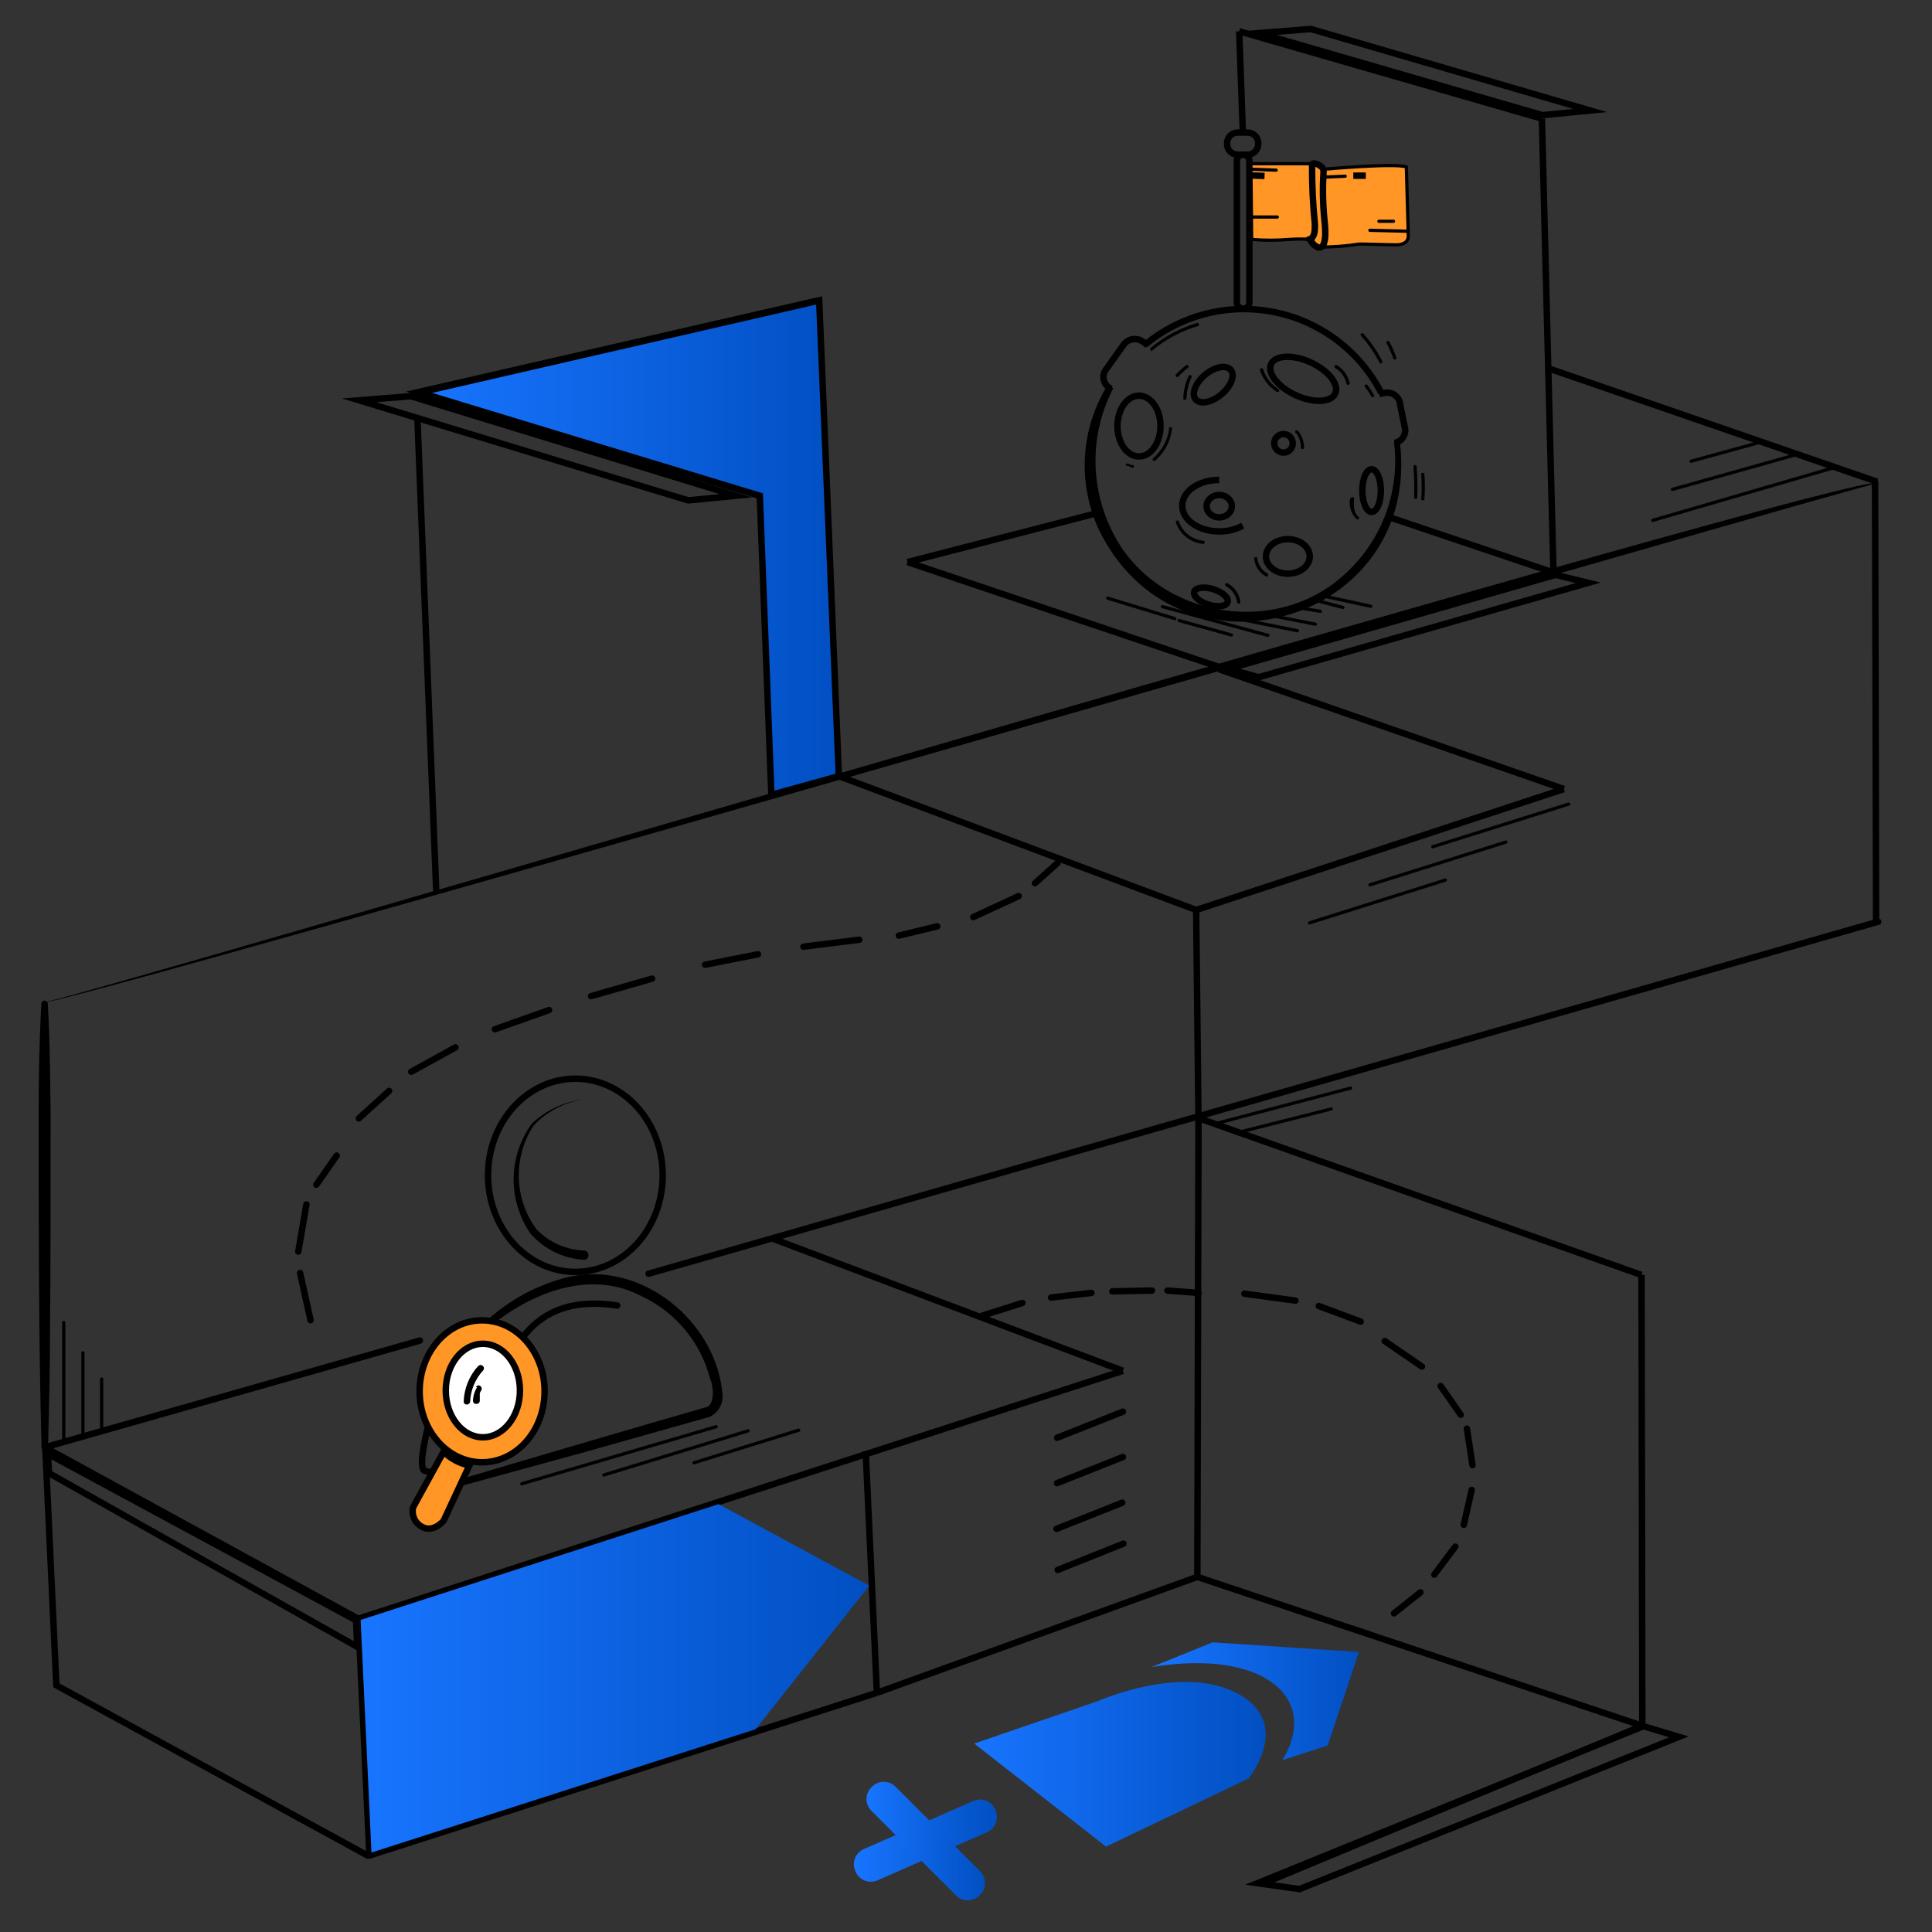<svg width="150" height="150" viewBox="0 0 150 150" fill="none" xmlns="http://www.w3.org/2000/svg">
<rect x="0" y="0" width="150" height="150" fill="#333333" stroke="none"/>
<path d="M35.929 114.77H36.129H35.999C40.709 113.36 50.209 110.58 54.939 109.22C55.459 108.91 55.429 107.71 55.129 107.03C54.768 105.64 54.104 104.347 53.187 103.243C52.269 102.139 51.119 101.25 49.819 100.64C45.819 98.51 41.189 100.38 37.959 103.06C37.935 103.084 37.906 103.104 37.875 103.117C37.843 103.13 37.809 103.137 37.774 103.137C37.74 103.137 37.706 103.13 37.674 103.117C37.642 103.104 37.614 103.084 37.589 103.06C37.546 103.014 37.523 102.953 37.523 102.89C37.523 102.827 37.546 102.766 37.589 102.72C39.416 100.984 41.663 99.753 44.109 99.15C49.839 97.82 55.739 102.68 56.109 108.43C56.106 108.759 56.011 109.08 55.834 109.358C55.657 109.636 55.406 109.858 55.109 110L45.609 112.68L36.099 115.29C36.077 115.3 36.053 115.305 36.029 115.305C36.005 115.305 35.981 115.3 35.959 115.29H35.769C35.712 115.268 35.664 115.225 35.636 115.17C35.608 115.115 35.602 115.051 35.618 114.991C35.634 114.932 35.672 114.88 35.724 114.847C35.776 114.813 35.838 114.8 35.899 114.81L35.929 114.77Z" fill="black"/>
<path d="M33.23 110.8C32.4 114.06 32.94 114.18 32.94 114.18L33.54 114.35" stroke="black" stroke-width="0.5" stroke-miterlimit="10"/>
<path d="M75.641 135.37L85.871 143.37L96.941 138.08C96.941 138.08 100.421 133.81 96.101 131.49C91.781 129.17 85.301 132.05 85.301 132.05L75.641 135.37Z" fill="url(#paint0_linear_18906_159795)"/>
<path d="M127.51 133.99L98.59 146.02" stroke="black" stroke-width="0.5" stroke-miterlimit="10"/>
<path d="M92.961 122.43L127.511 133.99" stroke="black" stroke-width="0.5" stroke-miterlimit="10"/>
<path d="M68.08 131.43L92.96 122.43" stroke="black" stroke-width="0.5" stroke-miterlimit="10"/>
<path d="M127.45 98.99L93.08 86.82" stroke="black" stroke-width="0.5" stroke-miterlimit="10"/>
<path d="M127.509 133.99L127.449 98.99" stroke="black" stroke-width="0.5" stroke-miterlimit="10"/>
<path d="M87.18 106.43L27.811 125.68" stroke="black" stroke-width="0.5" stroke-miterlimit="10"/>
<path d="M68.079 131.43L28.539 144.11" stroke="black" stroke-width="0.5" stroke-miterlimit="10"/>
<path d="M67.211 112.67L68.081 131.43" stroke="black" stroke-width="0.5" stroke-miterlimit="10"/>
<path d="M27.811 125.5L28.691 144.26" stroke="black" stroke-width="0.5" stroke-miterlimit="10"/>
<path d="M3.51 112.22L4.38 130.98" stroke="black" stroke-width="0.5" stroke-miterlimit="10"/>
<path d="M59.891 96.13L87.181 106.43" stroke="black" stroke-width="0.5" stroke-miterlimit="10"/>
<path d="M27.811 125.68L3.48 112.37" stroke="black" stroke-width="0.5" stroke-miterlimit="10"/>
<path d="M28.629 144.11L4.289 130.8" stroke="black" stroke-width="0.5" stroke-miterlimit="10"/>
<path d="M50.359 98.89L145.819 71.56" stroke="black" stroke-width="0.5" stroke-linecap="round" stroke-linejoin="round"/>
<path d="M3.48 112.37L32.6 104.08" stroke="black" stroke-width="0.5" stroke-linecap="round" stroke-linejoin="round"/>
<path d="M3.23 112.37C3 104.42 3 94.53 3 86.54C3 83.67 3.05 80.8 3.21 77.93C3.215 77.863 3.246 77.8 3.297 77.755C3.347 77.711 3.413 77.687 3.48 77.69C3.542 77.693 3.6 77.719 3.643 77.764C3.686 77.808 3.71 77.868 3.71 77.93C3.88 80.8 3.89 83.67 3.93 86.54C3.93 90.83 3.93 99.47 3.88 103.76C3.88 106.63 3.8 109.5 3.73 112.37C3.73 112.67 3.23 112.69 3.23 112.37Z" fill="black"/>
<path d="M145.65 37.55C145.51 37.34 3.19 78.63 3.43 77.8C3.67 78.21 146.14 36 145.65 37.55Z" fill="black"/>
<path d="M145.66 71.62L145.58 37.31" stroke="black" stroke-width="0.5" stroke-miterlimit="10"/>
<path d="M32.41 32.52L33.87 69.21" stroke="black" stroke-width="0.5" stroke-miterlimit="10"/>
<path d="M58.99 38.49L32.06 30.53" stroke="black" stroke-width="0.5" stroke-miterlimit="10"/>
<path d="M32.48 30.44L63.6 23.31L65.13 60.26L59.891 61.71L58.99 38.49L32.48 30.44Z" fill="url(#paint1_linear_18906_159795)" stroke="black" stroke-width="0.5" stroke-miterlimit="10"/>
<path d="M63.32 23.4L32.33 30.53" stroke="black" stroke-width="0.5" stroke-miterlimit="10"/>
<path d="M92.871 70.65L65.131 60.26" stroke="black" stroke-width="0.5" stroke-miterlimit="10"/>
<path d="M121.419 61.26L92.869 70.65" stroke="black" stroke-width="0.5" stroke-miterlimit="10"/>
<path d="M70.461 43.64L94.861 51.86" stroke="black" stroke-width="0.5" stroke-miterlimit="10"/>
<path d="M120.25 28.61L145.73 37.4" stroke="black" stroke-width="0.5" stroke-miterlimit="10"/>
<path d="M85.331 39.8L70.461 43.64" stroke="black" stroke-width="0.5" stroke-miterlimit="10"/>
<path d="M120.61 44.45L107.73 40.11" stroke="black" stroke-width="0.5" stroke-miterlimit="10"/>
<path d="M120.611 44.45L119.711 9.21" stroke="black" stroke-width="0.5" stroke-miterlimit="10"/>
<path d="M96.211 2.43L119.711 9.21" stroke="black" stroke-width="0.5" stroke-miterlimit="10"/>
<path d="M96.491 10.2L96.211 2.43" stroke="black" stroke-width="0.5" stroke-miterlimit="10"/>
<path d="M108.68 34.26C110.45 48.35 91.52 53.84 85.32 41.13C84.49 39.347 84.118 37.386 84.236 35.424C84.355 33.461 84.961 31.559 86 29.89L86.44 30.14C85.585 31.774 85.112 33.581 85.058 35.424C85.005 37.268 85.371 39.099 86.13 40.78C89.21 47.91 99.07 49.78 104.62 44.38C105.969 43.107 106.999 41.533 107.626 39.787C108.254 38.041 108.46 36.171 108.23 34.33L108.72 34.26H108.68Z" fill="black"/>
<path d="M88.91 26.76C90.293 25.613 91.916 24.791 93.659 24.354C95.403 23.918 97.222 23.879 98.982 24.24C100.743 24.601 102.4 25.353 103.831 26.439C105.262 27.526 106.43 28.921 107.25 30.52" stroke="black" stroke-width="0.5" stroke-miterlimit="10"/>
<path d="M75.571 139.826L67.066 143.563C66.413 143.85 66.117 144.611 66.404 145.263L66.432 145.327C66.718 145.979 67.48 146.276 68.132 145.989L76.637 142.252C77.289 141.965 77.586 141.204 77.299 140.552L77.271 140.488C76.984 139.836 76.223 139.539 75.571 139.826Z" fill="url(#paint2_linear_18906_159795)"/>
<path d="M76.096 145.286L69.527 138.717C69.024 138.213 68.207 138.213 67.703 138.717L67.654 138.766C67.15 139.27 67.15 140.087 67.654 140.59L74.223 147.159C74.726 147.663 75.543 147.663 76.047 147.159L76.096 147.11C76.6 146.606 76.6 145.789 76.096 145.286Z" fill="url(#paint3_linear_18906_159795)"/>
<path d="M89.41 129.43L94.15 127.51L105.51 128.26L103.08 135.52L99.56 136.66C102.52 131.82 98.09 128 89.41 129.43Z" fill="url(#paint4_linear_18906_159795)"/>
<path d="M47.92 101.36C44.37 100.82 42.04 101.85 40.51 103.93" stroke="black" stroke-width="0.5" stroke-linecap="round" stroke-linejoin="round"/>
<path d="M37.43 113.53C40.109 113.53 42.28 111.063 42.28 108.02C42.28 104.977 40.109 102.51 37.43 102.51C34.752 102.51 32.58 104.977 32.58 108.02C32.58 111.063 34.752 113.53 37.43 113.53Z" fill="#FF9626" stroke="black" stroke-width="0.5" stroke-miterlimit="10"/>
<path d="M37.489 111.59C39.08 111.59 40.369 109.965 40.369 107.96C40.369 105.955 39.08 104.33 37.489 104.33C35.899 104.33 34.609 105.955 34.609 107.96C34.609 109.965 35.899 111.59 37.489 111.59Z" fill="white" stroke="black" stroke-width="0.5" stroke-miterlimit="10"/>
<path d="M36.441 113.78L34.441 118.07C34.441 118.07 33.621 119.07 32.721 118.52C32.466 118.375 32.266 118.151 32.149 117.883C32.032 117.614 32.004 117.315 32.071 117.03L34.441 112.71C34.99 113.252 35.685 113.624 36.441 113.78Z" fill="#FF9626" stroke="black" stroke-width="0.5" stroke-miterlimit="10"/>
<path d="M93.051 86.95L92.961 122.43" stroke="black" stroke-width="0.5" stroke-miterlimit="10"/>
<path d="M92.869 70.65L93.049 86.95" stroke="black" stroke-width="0.5" stroke-miterlimit="10"/>
<path d="M87.18 109.6L82.07 111.63" stroke="black" stroke-width="0.5" stroke-miterlimit="10" stroke-linecap="round"/>
<path d="M87.18 113.12L82.07 115.15" stroke="black" stroke-width="0.5" stroke-miterlimit="10" stroke-linecap="round"/>
<path d="M87.129 116.67L82.029 118.7" stroke="black" stroke-width="0.5" stroke-miterlimit="10" stroke-linecap="round"/>
<path d="M87.219 119.85L82.119 121.89" stroke="black" stroke-width="0.5" stroke-miterlimit="10" stroke-linecap="round"/>
<path d="M44.671 98.75C48.415 98.75 51.451 95.392 51.451 91.25C51.451 87.108 48.415 83.75 44.671 83.75C40.926 83.75 37.891 87.108 37.891 91.25C37.891 95.392 40.926 98.75 44.671 98.75Z" stroke="black" stroke-width="0.5" stroke-miterlimit="10"/>
<path d="M45.31 97.81C43.733 97.709 42.26 96.99 41.21 95.81C40.332 94.552 39.867 93.053 39.879 91.519C39.892 89.985 40.381 88.493 41.28 87.25C42.374 86.204 43.777 85.541 45.28 85.36C43.819 85.591 42.474 86.293 41.45 87.36C40.652 88.565 40.243 89.986 40.279 91.431C40.315 92.876 40.793 94.276 41.65 95.44C42.633 96.464 43.981 97.057 45.4 97.09C45.486 97.11 45.563 97.16 45.616 97.232C45.668 97.304 45.693 97.392 45.686 97.481C45.679 97.57 45.64 97.653 45.576 97.715C45.513 97.777 45.429 97.815 45.34 97.82L45.31 97.81Z" fill="black"/>
<path d="M108.23 125.26L110.28 123.63" stroke="black" stroke-width="0.5" stroke-miterlimit="10" stroke-linecap="round"/>
<path d="M111.359 122.25L112.989 120.08" stroke="black" stroke-width="0.5" stroke-miterlimit="10" stroke-linecap="round"/>
<path d="M113.65 118.39L114.26 115.68" stroke="black" stroke-width="0.5" stroke-miterlimit="10" stroke-linecap="round"/>
<path d="M114.321 113.75L113.891 110.92" stroke="black" stroke-width="0.5" stroke-miterlimit="10" stroke-linecap="round"/>
<path d="M113.41 109.84L111.85 107.61" stroke="black" stroke-width="0.5" stroke-miterlimit="10" stroke-linecap="round"/>
<path d="M110.4 106.1L107.51 104.12" stroke="black" stroke-width="0.5" stroke-miterlimit="10" stroke-linecap="round"/>
<path d="M105.641 102.61L102.391 101.4" stroke="black" stroke-width="0.5" stroke-miterlimit="10" stroke-linecap="round"/>
<path d="M100.579 100.98L96.609 100.44" stroke="black" stroke-width="0.5" stroke-miterlimit="10" stroke-linecap="round"/>
<path d="M93.051 100.38L90.641 100.2" stroke="black" stroke-width="0.5" stroke-miterlimit="10" stroke-linecap="round"/>
<path d="M89.439 100.2L86.369 100.26" stroke="black" stroke-width="0.5" stroke-miterlimit="10" stroke-linecap="round"/>
<path d="M84.739 100.38L81.609 100.74" stroke="black" stroke-width="0.5" stroke-miterlimit="10" stroke-linecap="round"/>
<path d="M79.38 101.16L76.311 102.13" stroke="black" stroke-width="0.5" stroke-miterlimit="10" stroke-linecap="round"/>
<path d="M24.111 102.5L23.301 98.84" stroke="black" stroke-width="0.5" stroke-miterlimit="10" stroke-linecap="round"/>
<path d="M23.16 97.17L23.79 93.51" stroke="black" stroke-width="0.5" stroke-miterlimit="10" stroke-linecap="round"/>
<path d="M24.561 91.98L26.14 89.72" stroke="black" stroke-width="0.5" stroke-miterlimit="10" stroke-linecap="round"/>
<path d="M27.859 86.83L30.209 84.7" stroke="black" stroke-width="0.5" stroke-miterlimit="10" stroke-linecap="round"/>
<path d="M31.93 83.21L35.36 81.32" stroke="black" stroke-width="0.5" stroke-miterlimit="10" stroke-linecap="round"/>
<path d="M38.43 79.91L42.63 78.42" stroke="black" stroke-width="0.5" stroke-miterlimit="10" stroke-linecap="round"/>
<path d="M45.891 77.34L50.631 75.98" stroke="black" stroke-width="0.5" stroke-miterlimit="10" stroke-linecap="round"/>
<path d="M54.74 74.9L58.85 74.09" stroke="black" stroke-width="0.5" stroke-miterlimit="10" stroke-linecap="round"/>
<path d="M62.381 73.5L66.711 72.96" stroke="black" stroke-width="0.5" stroke-miterlimit="10" stroke-linecap="round"/>
<path d="M69.789 72.64L72.769 71.92" stroke="black" stroke-width="0.5" stroke-miterlimit="10" stroke-linecap="round"/>
<path d="M75.57 71.2L79.09 69.57" stroke="black" stroke-width="0.5" stroke-miterlimit="10" stroke-linecap="round"/>
<path d="M80.359 68.57L82.119 66.99" stroke="black" stroke-width="0.5" stroke-miterlimit="10" stroke-linecap="round"/>
<path d="M96.529 12.01H96.499C96.24 12.01 96.029 12.22 96.029 12.48V23.49C96.029 23.75 96.24 23.96 96.499 23.96H96.529C96.789 23.96 96.999 23.75 96.999 23.49V12.48C96.999 12.22 96.789 12.01 96.529 12.01Z" stroke="black" stroke-width="0.5" stroke-miterlimit="10"/>
<path d="M96.859 10.29H96.1C95.641 10.29 95.269 10.662 95.269 11.12V11.18C95.269 11.638 95.641 12.01 96.1 12.01H96.859C97.318 12.01 97.689 11.638 97.689 11.18V11.12C97.689 10.662 97.318 10.29 96.859 10.29Z" stroke="black" stroke-width="0.5" stroke-miterlimit="10"/>
<path d="M97.119 12.71H101.769C101.959 12.64 102.169 12.645 102.355 12.725C102.541 12.805 102.689 12.954 102.769 13.14C102.769 13.14 108.349 12.64 109.189 12.96L109.339 18.31C109.339 18.31 109.429 19.03 108.339 19.01L105.839 18.95H105.519C104.494 19.111 103.457 19.188 102.419 19.18C102.163 19.142 101.929 19.015 101.759 18.82C101.756 18.797 101.756 18.773 101.759 18.75C101.759 18.75 102.029 18.46 100.069 18.59C99.108 18.671 98.141 18.671 97.179 18.59L97.119 12.71Z" fill="#FF9626" stroke="black" stroke-width="0.25" stroke-miterlimit="10" stroke-linecap="round"/>
<path d="M101.87 12.82C101.858 14.353 101.932 15.885 102.09 17.41C102.09 17.92 102.09 18.41 101.68 18.58L102 19L102.27 19.18C102.27 19.18 103.12 19.69 102.84 17.18C102.705 15.908 102.678 14.627 102.76 13.35C102.764 13.278 102.752 13.206 102.726 13.139C102.701 13.072 102.661 13.011 102.61 12.96C102.34 12.72 101.87 12.56 101.87 12.82Z" stroke="black" stroke-width="0.5" stroke-miterlimit="10"/>
<path d="M94.66 40.17C95.201 40.17 95.64 39.781 95.64 39.3C95.64 38.82 95.201 38.43 94.66 38.43C94.118 38.43 93.68 38.82 93.68 39.3C93.68 39.781 94.118 40.17 94.66 40.17Z" stroke="black" stroke-width="0.5" stroke-miterlimit="10"/>
<path d="M99.989 44.54C100.928 44.54 101.689 43.94 101.689 43.2C101.689 42.46 100.928 41.86 99.989 41.86C99.05 41.86 98.289 42.46 98.289 43.2C98.289 43.94 99.05 44.54 99.989 44.54Z" stroke="black" stroke-width="0.5" stroke-miterlimit="10"/>
<path d="M95.316 46.749C95.419 46.417 94.921 45.967 94.204 45.744C93.486 45.521 92.821 45.61 92.718 45.942C92.615 46.275 93.113 46.725 93.83 46.947C94.547 47.17 95.213 47.081 95.316 46.749Z" stroke="black" stroke-width="0.5" stroke-miterlimit="10"/>
<path d="M99.65 35.14C100.047 35.14 100.37 34.818 100.37 34.42C100.37 34.022 100.047 33.7 99.65 33.7C99.252 33.7 98.93 34.022 98.93 34.42C98.93 34.818 99.252 35.14 99.65 35.14Z" stroke="black" stroke-width="0.5" stroke-miterlimit="10"/>
<path d="M106.49 39.75C106.887 39.75 107.21 39.007 107.21 38.09C107.21 37.173 106.887 36.43 106.49 36.43C106.092 36.43 105.77 37.173 105.77 38.09C105.77 39.007 106.092 39.75 106.49 39.75Z" stroke="black" stroke-width="0.5" stroke-miterlimit="10"/>
<path d="M103.67 30.552C103.992 29.849 103.139 28.768 101.764 28.137C100.388 27.505 99.012 27.563 98.689 28.266C98.367 28.969 99.22 30.05 100.596 30.681C101.971 31.312 103.348 31.255 103.67 30.552Z" stroke="black" stroke-width="0.5" stroke-miterlimit="10"/>
<path d="M94.83 30.621C95.583 29.989 95.909 29.138 95.557 28.719C95.206 28.3 94.31 28.473 93.557 29.104C92.804 29.736 92.478 30.588 92.83 31.007C93.181 31.426 94.076 31.253 94.83 30.621Z" stroke="black" stroke-width="0.5" stroke-miterlimit="10"/>
<path d="M88.43 35.44C89.352 35.44 90.1 34.383 90.1 33.08C90.1 31.777 89.352 30.72 88.43 30.72C87.507 30.72 86.76 31.777 86.76 33.08C86.76 34.383 87.507 35.44 88.43 35.44Z" stroke="black" stroke-width="0.5" stroke-miterlimit="10"/>
<path d="M96.489 40.81C95.928 41.114 95.297 41.269 94.659 41.26C93.069 41.26 91.789 40.37 91.789 39.26C91.789 38.15 93.069 37.26 94.659 37.26" stroke="black" stroke-width="0.5" stroke-miterlimit="10"/>
<path d="M89.11 26.8L88.72 26.52C88.491 26.358 88.207 26.293 87.931 26.337C87.654 26.382 87.406 26.534 87.24 26.76L85.93 28.6C85.823 28.718 85.746 28.86 85.705 29.014C85.664 29.168 85.661 29.33 85.695 29.485C85.73 29.641 85.8 29.786 85.902 29.908C86.004 30.031 86.133 30.128 86.28 30.19" stroke="black" stroke-width="0.5" stroke-miterlimit="10"/>
<path d="M107.09 30.59L107.49 30.51C107.633 30.478 107.781 30.477 107.923 30.508C108.066 30.539 108.201 30.601 108.317 30.69C108.433 30.779 108.529 30.892 108.597 31.021C108.665 31.151 108.703 31.294 108.71 31.44L109.05 33.09C109.095 33.227 109.11 33.371 109.094 33.514C109.079 33.657 109.032 33.795 108.958 33.919C108.884 34.042 108.784 34.148 108.665 34.23C108.547 34.311 108.412 34.366 108.27 34.39" stroke="black" stroke-width="0.5" stroke-miterlimit="10"/>
<path d="M97.189 13.14L99.079 13.21" stroke="black" stroke-width="0.25" stroke-miterlimit="10" stroke-linecap="round"/>
<path d="M97.119 13.62L98.179 13.66" stroke="black" stroke-width="0.5" stroke-miterlimit="10"/>
<path d="M97.189 16.85H99.169" stroke="black" stroke-width="0.25" stroke-miterlimit="10" stroke-linecap="round"/>
<path d="M109.179 17.95L106.359 17.88" stroke="black" stroke-width="0.25" stroke-miterlimit="10" stroke-linecap="round"/>
<path d="M108.191 17.18H107.061" stroke="black" stroke-width="0.25" stroke-miterlimit="10" stroke-linecap="round"/>
<path d="M102.811 13.75L104.441 13.68" stroke="black" stroke-width="0.25" stroke-miterlimit="10" stroke-linecap="round"/>
<path d="M105.07 13.64H106.04" stroke="black" stroke-width="0.5" stroke-miterlimit="10"/>
<path d="M95.609 47.94L100.729 48.97" stroke="black" stroke-width="0.25" stroke-miterlimit="10" stroke-linecap="round"/>
<path d="M98.68 47.79L102.12 48.46" stroke="black" stroke-width="0.25" stroke-miterlimit="10" stroke-linecap="round"/>
<path d="M100.82 47.19L102.51 47.46" stroke="black" stroke-width="0.25" stroke-miterlimit="10" stroke-linecap="round"/>
<path d="M90.25 47.1L98.44 49.33" stroke="black" stroke-width="0.25" stroke-miterlimit="10" stroke-linecap="round"/>
<path d="M91.21 48.03L86 46.44" stroke="black" stroke-width="0.25" stroke-miterlimit="10" stroke-linecap="round"/>
<path d="M102.689 46.26L106.419 47.07" stroke="black" stroke-width="0.25" stroke-miterlimit="10" stroke-linecap="round"/>
<path d="M102.061 46.59L104.261 47.16" stroke="black" stroke-width="0.25" stroke-miterlimit="10" stroke-linecap="round"/>
<path d="M91.551 48.18L95.611 49.3" stroke="black" stroke-width="0.25" stroke-miterlimit="10" stroke-linecap="round"/>
<path d="M142.42 36.3L128.32 40.4" stroke="black" stroke-width="0.25" stroke-miterlimit="10" stroke-linecap="round"/>
<path d="M139.48 35.29L129.84 38" stroke="black" stroke-width="0.25" stroke-miterlimit="10" stroke-linecap="round"/>
<path d="M136.781 34.3L131.301 35.81" stroke="black" stroke-width="0.25" stroke-miterlimit="10" stroke-linecap="round"/>
<path d="M55.6 110.77L40.51 115.2" stroke="black" stroke-width="0.25" stroke-miterlimit="10" stroke-linecap="round"/>
<path d="M58.081 111.09L46.881 114.52" stroke="black" stroke-width="0.25" stroke-miterlimit="10" stroke-linecap="round"/>
<path d="M62.011 111.04L53.881 113.57" stroke="black" stroke-width="0.25" stroke-miterlimit="10" stroke-linecap="round"/>
<path d="M90.779 33.27C90.661 34.163 90.22 34.981 89.539 35.57C89.409 35.68 89.539 35.86 89.709 35.75C90.429 35.11 90.889 34.227 90.999 33.27C90.999 33.11 90.759 33.12 90.749 33.27H90.779Z" fill="black"/>
<path d="M92.269 29.22C92.026 29.759 91.89 30.34 91.869 30.93C91.869 31.09 92.109 31.09 92.119 30.93C92.136 30.381 92.262 29.84 92.489 29.34C92.503 29.326 92.513 29.308 92.52 29.289C92.526 29.27 92.527 29.25 92.524 29.23C92.521 29.21 92.514 29.191 92.502 29.175C92.491 29.159 92.476 29.145 92.458 29.136C92.44 29.126 92.421 29.12 92.401 29.12C92.381 29.119 92.361 29.123 92.343 29.131C92.324 29.139 92.308 29.151 92.295 29.167C92.283 29.182 92.274 29.201 92.269 29.22Z" fill="black"/>
<path d="M92.11 28.34C91.825 28.559 91.557 28.799 91.31 29.06C91.286 29.084 91.273 29.116 91.273 29.15C91.273 29.183 91.286 29.216 91.31 29.24C91.335 29.261 91.367 29.273 91.4 29.273C91.433 29.273 91.464 29.261 91.49 29.24C91.602 29.113 91.722 28.992 91.85 28.88L92.04 28.71L92.24 28.56C92.262 28.54 92.278 28.513 92.282 28.483C92.287 28.453 92.281 28.422 92.266 28.396C92.251 28.37 92.226 28.35 92.198 28.34C92.169 28.33 92.138 28.33 92.11 28.34Z" fill="black"/>
<path d="M103.65 28.56C103.879 28.696 104.078 28.878 104.233 29.095C104.388 29.312 104.496 29.559 104.55 29.82C104.565 29.844 104.588 29.862 104.614 29.872C104.64 29.882 104.669 29.884 104.696 29.876C104.724 29.868 104.747 29.851 104.764 29.828C104.781 29.806 104.79 29.778 104.79 29.75C104.728 29.461 104.607 29.187 104.435 28.946C104.263 28.705 104.044 28.502 103.79 28.35C103.762 28.333 103.729 28.327 103.697 28.335C103.665 28.342 103.637 28.362 103.62 28.39C103.603 28.418 103.597 28.451 103.605 28.483C103.612 28.515 103.632 28.543 103.66 28.56H103.65Z" fill="black"/>
<path d="M97.82 28.74C98.049 29.44 98.516 30.038 99.139 30.43C99.269 30.51 99.4 30.3 99.26 30.21C98.693 29.854 98.271 29.308 98.07 28.67C98.059 28.639 98.037 28.612 98.007 28.597C97.978 28.581 97.943 28.578 97.911 28.587C97.879 28.596 97.852 28.616 97.835 28.645C97.818 28.674 97.812 28.707 97.82 28.74Z" fill="black"/>
<path d="M100.639 33.64C100.885 33.968 101.012 34.37 100.999 34.78C101.007 34.807 101.024 34.831 101.046 34.848C101.069 34.865 101.096 34.874 101.124 34.874C101.153 34.874 101.18 34.865 101.203 34.848C101.225 34.831 101.242 34.807 101.249 34.78C101.25 34.301 101.088 33.835 100.789 33.46C100.779 33.444 100.765 33.43 100.748 33.42C100.732 33.41 100.713 33.404 100.694 33.402C100.675 33.4 100.655 33.402 100.637 33.409C100.619 33.415 100.603 33.426 100.589 33.439C100.575 33.453 100.565 33.469 100.558 33.488C100.552 33.506 100.549 33.525 100.551 33.544C100.553 33.564 100.56 33.582 100.57 33.599C100.58 33.615 100.593 33.629 100.609 33.64H100.639Z" fill="black"/>
<path d="M91.291 40.56C91.445 41.013 91.728 41.412 92.104 41.709C92.48 42.005 92.934 42.186 93.411 42.23C93.571 42.23 93.571 41.99 93.411 41.98C92.989 41.937 92.589 41.776 92.256 41.514C91.923 41.251 91.671 40.9 91.531 40.5C91.531 40.34 91.241 40.41 91.291 40.56Z" fill="black"/>
<path d="M87.57 36.15C87.679 36.227 87.801 36.284 87.93 36.32C87.963 36.329 87.997 36.329 88.03 36.32C88.034 36.309 88.037 36.297 88.037 36.285C88.037 36.273 88.034 36.261 88.03 36.25C88.034 36.235 88.036 36.219 88.034 36.203C88.033 36.188 88.028 36.172 88.021 36.158C88.013 36.144 88.003 36.132 87.991 36.122C87.979 36.112 87.965 36.105 87.95 36.1H87.8L87.61 36C87.596 35.992 87.581 35.988 87.565 35.988C87.549 35.988 87.534 35.992 87.52 36C87.52 36 87.46 36 87.44 36C87.419 36.024 87.408 36.054 87.408 36.085C87.408 36.116 87.419 36.146 87.44 36.17L87.57 36.15Z" fill="black"/>
<path d="M97.369 43.37C97.4 43.658 97.499 43.935 97.66 44.177C97.82 44.419 98.036 44.619 98.289 44.76C98.318 44.77 98.349 44.77 98.377 44.76C98.406 44.75 98.43 44.73 98.445 44.704C98.461 44.678 98.467 44.647 98.462 44.617C98.457 44.587 98.442 44.56 98.419 44.54C98.203 44.421 98.019 44.254 97.88 44.05C97.741 43.847 97.651 43.614 97.619 43.37C97.621 43.353 97.618 43.337 97.613 43.321C97.608 43.305 97.599 43.291 97.588 43.279C97.576 43.266 97.563 43.257 97.547 43.25C97.532 43.243 97.516 43.24 97.499 43.24C97.465 43.242 97.434 43.257 97.41 43.281C97.386 43.305 97.371 43.336 97.369 43.37Z" fill="black"/>
<path d="M104.831 38.67C104.766 38.961 104.777 39.264 104.863 39.549C104.949 39.834 105.106 40.093 105.321 40.3C105.344 40.32 105.374 40.332 105.406 40.332C105.437 40.332 105.467 40.32 105.491 40.3C105.511 40.276 105.522 40.246 105.522 40.215C105.522 40.184 105.511 40.154 105.491 40.13C105.061 39.81 105.101 39.13 105.131 38.71C105.131 38.55 104.901 38.55 104.881 38.71L104.831 38.67Z" fill="black"/>
<path d="M95.16 45.5C95.399 45.627 95.605 45.808 95.761 46.028C95.917 46.249 96.02 46.503 96.06 46.77C96.069 46.803 96.091 46.831 96.121 46.848C96.151 46.865 96.187 46.869 96.22 46.86C96.235 46.855 96.249 46.848 96.261 46.838C96.274 46.828 96.284 46.816 96.291 46.802C96.299 46.788 96.303 46.773 96.305 46.757C96.306 46.741 96.305 46.725 96.3 46.71C96.258 46.41 96.146 46.123 95.972 45.875C95.798 45.626 95.568 45.422 95.3 45.28C95.16 45.21 95.03 45.42 95.18 45.5H95.16Z" fill="black"/>
<path d="M105.999 30.06C106.177 30.3 106.341 30.55 106.489 30.81C106.513 30.831 106.543 30.842 106.574 30.842C106.605 30.842 106.636 30.831 106.659 30.81C106.68 30.786 106.691 30.756 106.691 30.725C106.691 30.694 106.68 30.664 106.659 30.64C106.511 30.38 106.347 30.13 106.169 29.89C106.149 29.867 106.122 29.852 106.092 29.847C106.062 29.843 106.031 29.848 106.005 29.864C105.979 29.879 105.959 29.903 105.949 29.932C105.939 29.96 105.939 29.992 105.949 30.02L105.999 30.06Z" fill="black"/>
<path d="M89.481 27.19C90.517 26.337 91.714 25.701 93.001 25.32C93.161 25.32 93.091 25.04 92.941 25.07C91.627 25.467 90.406 26.123 89.351 27C89.221 27.09 89.351 27.31 89.481 27.22V27.19Z" fill="black"/>
<path d="M67.49 123.11L58.66 134.26L28.84 143.83L28 125.77L55.79 116.78L67.49 123.11Z" fill="url(#paint5_linear_18906_159795)"/>
<path d="M121.419 61.26L94.619 51.95" stroke="black" stroke-width="0.5" stroke-miterlimit="10"/>
<path d="M37.13 106.05C36.438 106.807 36.037 107.785 36 108.81C36 109.13 36.48 109.13 36.5 108.81C36.545 107.918 36.898 107.07 37.5 106.41C37.73 106.17 37.37 105.82 37.15 106.05H37.13Z" fill="black"/>
<path d="M37.051 107.69C36.843 108.016 36.729 108.393 36.721 108.78C36.724 108.813 36.735 108.845 36.751 108.874C36.767 108.903 36.789 108.928 36.815 108.949C36.841 108.969 36.871 108.984 36.903 108.993C36.934 109.002 36.968 109.004 37.001 109C37.067 109 37.131 108.974 37.178 108.927C37.224 108.88 37.251 108.816 37.251 108.75C37.256 108.71 37.256 108.67 37.251 108.63V108.57C37.246 108.49 37.246 108.41 37.251 108.33C37.251 108.33 37.251 108.26 37.251 108.22C37.251 108.18 37.251 108.22 37.251 108.16C37.283 108.083 37.323 108.009 37.371 107.94C37.401 107.882 37.409 107.815 37.392 107.752C37.375 107.689 37.336 107.635 37.281 107.6C37.253 107.582 37.222 107.571 37.189 107.566C37.156 107.561 37.123 107.562 37.091 107.571C37.059 107.579 37.029 107.594 37.004 107.615C36.978 107.635 36.956 107.661 36.941 107.69H37.051Z" fill="black"/>
<path d="M105.669 26.08C106.238 26.705 106.719 27.405 107.099 28.16C107.169 28.3 107.389 28.16 107.319 28.03C106.922 27.26 106.428 26.544 105.849 25.9C105.739 25.78 105.559 25.96 105.669 26.08Z" fill="black"/>
<path d="M107.651 26.65C107.859 27.027 108.033 27.422 108.171 27.83C108.175 27.845 108.183 27.859 108.193 27.871C108.203 27.884 108.215 27.894 108.229 27.901C108.243 27.909 108.258 27.913 108.274 27.915C108.29 27.916 108.306 27.915 108.321 27.91C108.337 27.908 108.354 27.902 108.368 27.893C108.382 27.884 108.394 27.872 108.403 27.857C108.412 27.843 108.417 27.826 108.418 27.81C108.419 27.793 108.417 27.776 108.411 27.76C108.267 27.33 108.083 26.915 107.861 26.52C107.781 26.38 107.571 26.52 107.651 26.65Z" fill="black"/>
<path d="M109.739 36.23C109.801 37.032 109.818 37.836 109.789 38.64C109.797 38.667 109.813 38.691 109.836 38.708C109.859 38.725 109.886 38.734 109.914 38.734C109.943 38.734 109.97 38.725 109.993 38.708C110.015 38.691 110.032 38.667 110.039 38.64C110.068 37.836 110.051 37.032 109.989 36.23C109.989 36.07 109.719 36.07 109.739 36.23Z" fill="black"/>
<path d="M110.341 36.83C110.391 37.472 110.391 38.118 110.341 38.76C110.349 38.787 110.365 38.811 110.388 38.828C110.41 38.845 110.438 38.854 110.466 38.854C110.494 38.854 110.522 38.845 110.544 38.828C110.567 38.811 110.583 38.787 110.591 38.76C110.641 38.118 110.641 37.472 110.591 36.83C110.591 36.67 110.321 36.67 110.341 36.83Z" fill="black"/>
<path d="M121.79 62.43L111.24 65.74" stroke="black" stroke-width="0.25" stroke-miterlimit="10" stroke-linecap="round"/>
<path d="M116.909 65.38L106.359 68.7" stroke="black" stroke-width="0.25" stroke-miterlimit="10" stroke-linecap="round"/>
<path d="M112.21 68.33L101.67 71.65" stroke="black" stroke-width="0.25" stroke-miterlimit="10" stroke-linecap="round"/>
<path d="M4.949 111.9V102.68" stroke="black" stroke-width="0.25" stroke-miterlimit="10" stroke-linecap="round"/>
<path d="M6.439 111.49V105.03" stroke="black" stroke-width="0.25" stroke-miterlimit="10" stroke-linecap="round"/>
<path d="M7.891 111.09V107.07" stroke="black" stroke-width="0.25" stroke-miterlimit="10" stroke-linecap="round"/>
<path d="M94.33 87.25L104.86 84.48" stroke="black" stroke-width="0.25" stroke-miterlimit="10" stroke-linecap="round"/>
<path d="M95.939 87.97L103.349 86.1" stroke="black" stroke-width="0.25" stroke-miterlimit="10" stroke-linecap="round"/>
<path d="M127.591 134.02L97.631 146.21L100.891 146.67L130.351 134.85L127.591 134.02Z" stroke="black" stroke-width="0.5" stroke-miterlimit="10"/>
<path d="M27.641 125.8L3.711 112.87L3.811 114.38L27.741 127.86L27.641 125.8Z" stroke="black" stroke-width="0.5" stroke-miterlimit="10"/>
<path d="M123.46 8.58L101.77 2.25L97.75 2.57L119.75 8.94L123.46 8.58Z" stroke="black" stroke-width="0.5" stroke-miterlimit="10"/>
<path d="M57.131 38.49L31.901 30.76L27.881 31.08L53.431 38.85L57.131 38.49Z" stroke="black" stroke-width="0.5" stroke-miterlimit="10"/>
<path d="M120.771 44.63L95.381 51.93L97.721 52.58L123.311 45.25L120.771 44.63Z" stroke="black" stroke-width="0.5" stroke-miterlimit="10"/>
<defs>
<linearGradient id="paint0_linear_18906_159795" x1="75.641" y1="137" x2="98.261" y2="137" gradientUnits="userSpaceOnUse">
<stop stop-color="#1875FF"/>
<stop offset="1" stop-color="#014FC2"/>
</linearGradient>
<linearGradient id="paint1_linear_18906_159795" x1="32.48" y1="42.51" x2="65.13" y2="42.51" gradientUnits="userSpaceOnUse">
<stop stop-color="#1875FF"/>
<stop offset="1" stop-color="#014FC2"/>
</linearGradient>
<linearGradient id="paint2_linear_18906_159795" x1="66.29" y1="142.916" x2="77.4" y2="142.916" gradientUnits="userSpaceOnUse">
<stop stop-color="#1875FF"/>
<stop offset="1" stop-color="#014FC2"/>
</linearGradient>
<linearGradient id="paint3_linear_18906_159795" x1="67.283" y1="142.945" x2="76.483" y2="142.945" gradientUnits="userSpaceOnUse">
<stop stop-color="#1875FF"/>
<stop offset="1" stop-color="#014FC2"/>
</linearGradient>
<linearGradient id="paint4_linear_18906_159795" x1="89.41" y1="132.08" x2="105.51" y2="132.08" gradientUnits="userSpaceOnUse">
<stop stop-color="#1875FF"/>
<stop offset="1" stop-color="#014FC2"/>
</linearGradient>
<linearGradient id="paint5_linear_18906_159795" x1="28" y1="130.31" x2="67.49" y2="130.31" gradientUnits="userSpaceOnUse">
<stop stop-color="#1875FF"/>
<stop offset="1" stop-color="#014FC2"/>
</linearGradient>
</defs>
</svg>
